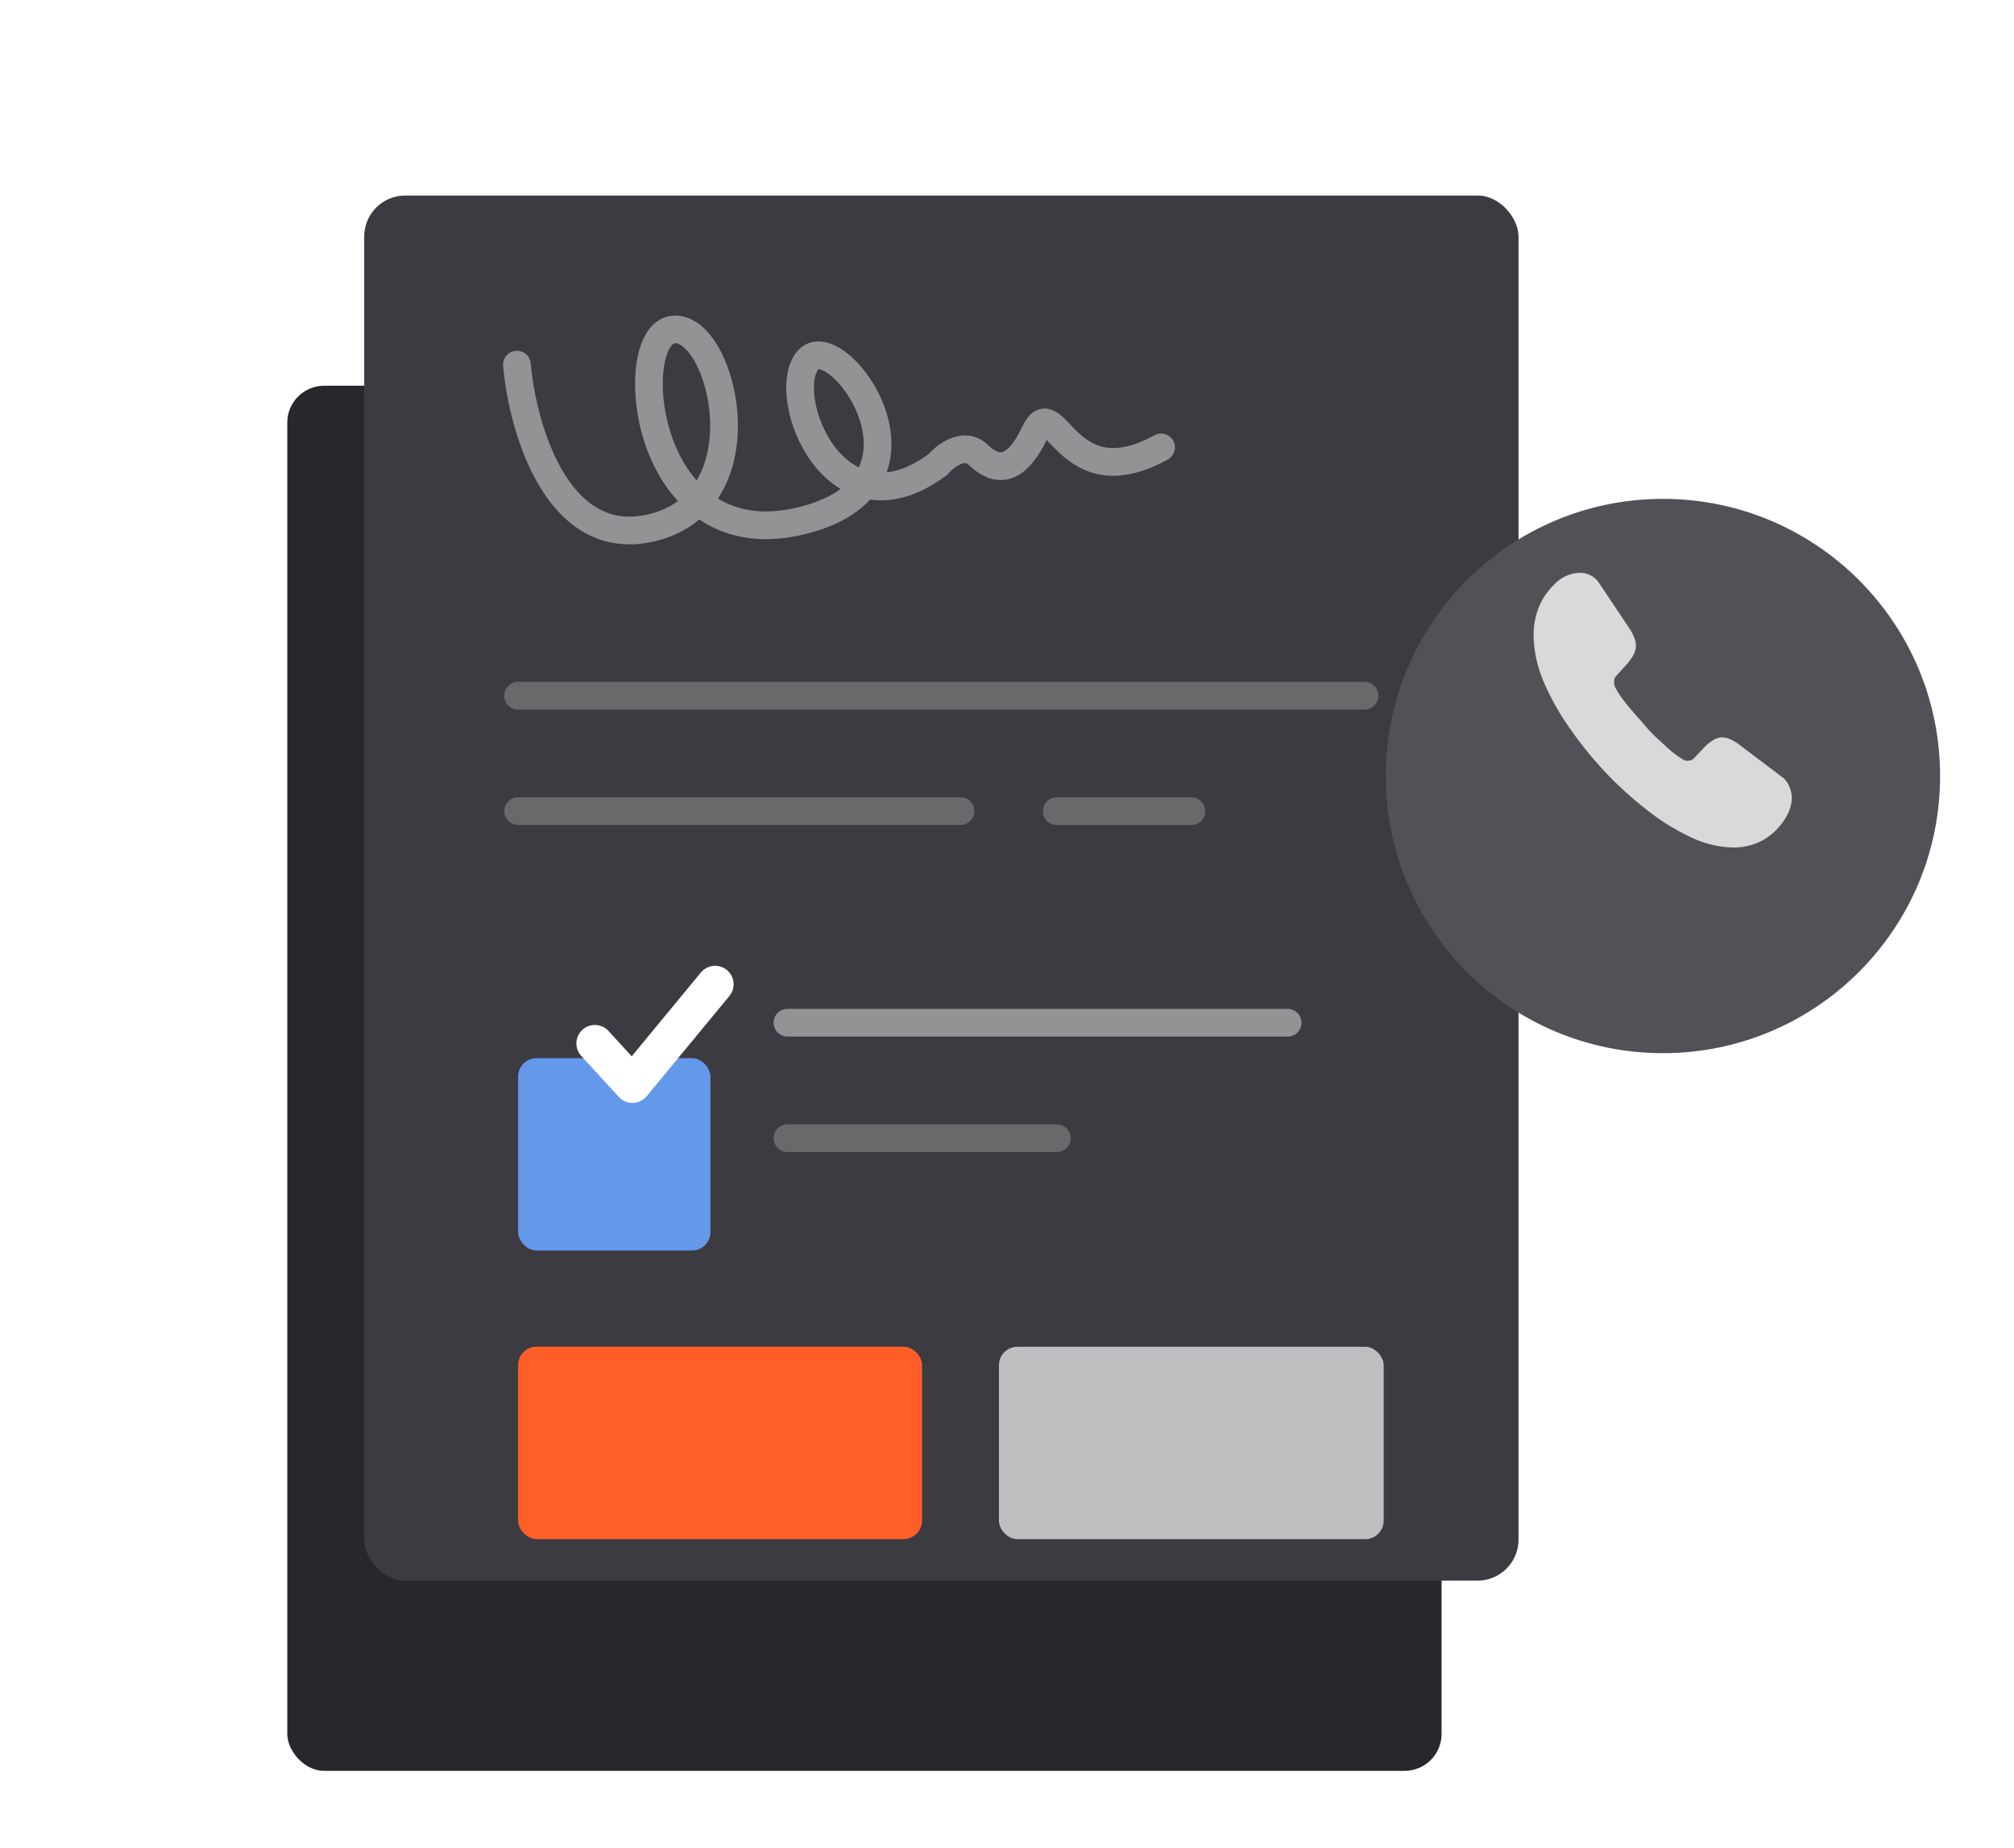 <svg xmlns="http://www.w3.org/2000/svg" width="109" height="100" fill="none"><g filter="url(#a)"><rect width="62.473" height="74.967" x="15.547" y="14.746" fill="#26282C" rx="2"/></g><rect width="62.473" height="74.967" x="19.711" y="10.582" fill="#3C3B41" rx="2.222"/><path stroke="#939395" stroke-linecap="round" stroke-width="1.5" d="M27.977 19.736c.298 3.407 2.152 9.949 7.183 8.853 6.288-1.37 3.986-10.965 1.299-10.757-2.687.208-1.752 12.3 6.73 10.396 8.482-1.903 2.086-10.66.52-8.72-1.564 1.939 1.484 9.761 7.039 5.64.413-.482 1.43-1.264 2.194-.533.954.914 2.004 1.04 3.076-1.226s1.687 3.664 6.822.824"/><path stroke="#67696B" stroke-linecap="round" stroke-width="1.5" d="M28.04 37.652h45.812M28.04 43.898h23.947M57.195 43.902h7.289"/><path stroke="#939395" stroke-linecap="round" stroke-width="1.5" d="M42.617 55.352H69.69"/><path stroke="#67696B" stroke-linecap="round" stroke-width="1.5" d="M42.617 61.602h14.577"/><g filter="url(#b)"><rect width="10.412" height="10.412" x="28.039" y="53.27" fill="#6498E9" rx="1"/></g><g filter="url(#c)"><rect width="21.865" height="10.412" x="28.039" y="68.887" fill="#FF5E29" rx="1"/></g><g filter="url(#d)"><rect width="20.824" height="10.412" x="54.063" y="68.891" fill="#BEBFC0" rx="1"/></g><path stroke="#fff" stroke-linecap="round" stroke-linejoin="round" stroke-width="2" d="m32.195 56.473 2.033 2.22 4.475-5.423"/><g filter="url(#e)"><circle cx="90" cy="38" r="15" fill="#525157"/></g><path fill="#D9D9D9" d="M96.973 43.153a2 2 0 0 1-.175.81 3.089 3.089 0 0 1-.475.745 3.165 3.165 0 0 1-1.145.878c-.432.19-.895.287-1.363.283a5.523 5.523 0 0 1-2.277-.543 12.112 12.112 0 0 1-2.404-1.489 20.49 20.49 0 0 1-2.291-2.084 20.847 20.847 0 0 1-1.95-2.433 13.491 13.491 0 0 1-1.397-2.538A6.611 6.611 0 0 1 83 34.38a4.069 4.069 0 0 1 .252-1.437 3.44 3.44 0 0 1 .803-1.242c.186-.215.41-.387.66-.507.25-.12.52-.186.793-.193.196 0 .39.045.566.134.189.09.35.235.468.417l1.621 2.426c.112.161.206.336.28.52.06.144.094.298.097.455a1.06 1.06 0 0 1-.146.513c-.108.194-.24.372-.392.528l-.53.588a.404.404 0 0 0-.112.298.72.72 0 0 0 0 .171l.055.15c.188.338.406.657.65.952.315.387.65.744 1.013 1.175.364.432.74.745 1.111 1.094.278.261.58.49.901.685l.126.06a.454.454 0 0 0 .175 0 .363.363 0 0 0 .156-.031.385.385 0 0 0 .13-.096l.531-.558a2.17 2.17 0 0 1 .503-.417.888.888 0 0 1 .496-.156c.147.002.292.035.427.097.171.078.335.175.489.29l2.312 1.749c.168.117.301.282.384.476.094.197.146.412.154.633Z"/><defs><filter id="a" width="74.729" height="87.229" x="9.417" y="11.681" color-interpolation-filters="sRGB" filterUnits="userSpaceOnUse"><feFlood flood-opacity="0" result="BackgroundImageFix"/><feColorMatrix in="SourceAlpha" result="hardAlpha" values="0 0 0 0 0 0 0 0 0 0 0 0 0 0 0 0 0 0 127 0"/><feOffset dy="3.065"/><feGaussianBlur stdDeviation="3.065"/><feComposite in2="hardAlpha" operator="out"/><feColorMatrix values="0 0 0 0 0 0 0 0 0 0 0 0 0 0 0 0 0 0 0.25 0"/><feBlend in2="BackgroundImageFix" result="effect1_dropShadow_3_2"/><feBlend in="SourceGraphic" in2="effect1_dropShadow_3_2" result="shape"/><feColorMatrix in="SourceAlpha" result="hardAlpha" values="0 0 0 0 0 0 0 0 0 0 0 0 0 0 0 0 0 0 127 0"/><feOffset dy="3.065"/><feGaussianBlur stdDeviation="2.299"/><feComposite in2="hardAlpha" k2="-1" k3="1" operator="arithmetic"/><feColorMatrix values="0 0 0 0 0.362 0 0 0 0 0.362 0 0 0 0 0.362 0 0 0 0.25 0"/><feBlend in2="shape" result="effect2_innerShadow_3_2"/></filter><filter id="b" width="18.414" height="18.41" x="24.039" y="53.27" color-interpolation-filters="sRGB" filterUnits="userSpaceOnUse"><feFlood flood-opacity="0" result="BackgroundImageFix"/><feColorMatrix in="SourceAlpha" result="hardAlpha" values="0 0 0 0 0 0 0 0 0 0 0 0 0 0 0 0 0 0 127 0"/><feOffset dy="4"/><feGaussianBlur stdDeviation="2"/><feComposite in2="hardAlpha" operator="out"/><feColorMatrix values="0 0 0 0 0 0 0 0 0 0 0 0 0 0 0 0 0 0 0.25 0"/><feBlend in2="BackgroundImageFix" result="effect1_dropShadow_3_2"/><feBlend in="SourceGraphic" in2="effect1_dropShadow_3_2" result="shape"/><feColorMatrix in="SourceAlpha" result="hardAlpha" values="0 0 0 0 0 0 0 0 0 0 0 0 0 0 0 0 0 0 127 0"/><feOffset/><feGaussianBlur stdDeviation="2"/><feComposite in2="hardAlpha" k2="-1" k3="1" operator="arithmetic"/><feColorMatrix values="0 0 0 0 0.659 0 0 0 0 0.733 0 0 0 0 0.75 0 0 0 0.4 0"/><feBlend in2="shape" result="effect2_innerShadow_3_2"/></filter><filter id="c" width="29.867" height="18.41" x="24.039" y="68.887" color-interpolation-filters="sRGB" filterUnits="userSpaceOnUse"><feFlood flood-opacity="0" result="BackgroundImageFix"/><feColorMatrix in="SourceAlpha" result="hardAlpha" values="0 0 0 0 0 0 0 0 0 0 0 0 0 0 0 0 0 0 127 0"/><feOffset dy="4"/><feGaussianBlur stdDeviation="2"/><feComposite in2="hardAlpha" operator="out"/><feColorMatrix values="0 0 0 0 0 0 0 0 0 0 0 0 0 0 0 0 0 0 0.25 0"/><feBlend in2="BackgroundImageFix" result="effect1_dropShadow_3_2"/><feBlend in="SourceGraphic" in2="effect1_dropShadow_3_2" result="shape"/></filter><filter id="d" width="28.82" height="18.41" x="50.063" y="68.891" color-interpolation-filters="sRGB" filterUnits="userSpaceOnUse"><feFlood flood-opacity="0" result="BackgroundImageFix"/><feColorMatrix in="SourceAlpha" result="hardAlpha" values="0 0 0 0 0 0 0 0 0 0 0 0 0 0 0 0 0 0 127 0"/><feOffset dy="4"/><feGaussianBlur stdDeviation="2"/><feComposite in2="hardAlpha" operator="out"/><feColorMatrix values="0 0 0 0 0 0 0 0 0 0 0 0 0 0 0 0 0 0 0.25 0"/><feBlend in2="BackgroundImageFix" result="effect1_dropShadow_3_2"/><feBlend in="SourceGraphic" in2="effect1_dropShadow_3_2" result="shape"/><feColorMatrix in="SourceAlpha" result="hardAlpha" values="0 0 0 0 0 0 0 0 0 0 0 0 0 0 0 0 0 0 127 0"/><feOffset/><feGaussianBlur stdDeviation="2"/><feComposite in2="hardAlpha" k2="-1" k3="1" operator="arithmetic"/><feColorMatrix values="0 0 0 0 0.659 0 0 0 0 0.733 0 0 0 0 0.75 0 0 0 0.4 0"/><feBlend in2="shape" result="effect2_innerShadow_3_2"/></filter><filter id="e" width="38" height="38" x="71" y="23" color-interpolation-filters="sRGB" filterUnits="userSpaceOnUse"><feFlood flood-opacity="0" result="BackgroundImageFix"/><feColorMatrix in="SourceAlpha" result="hardAlpha" values="0 0 0 0 0 0 0 0 0 0 0 0 0 0 0 0 0 0 127 0"/><feOffset dy="4"/><feGaussianBlur stdDeviation="2"/><feComposite in2="hardAlpha" operator="out"/><feColorMatrix values="0 0 0 0 0 0 0 0 0 0 0 0 0 0 0 0 0 0 0.25 0"/><feBlend in2="BackgroundImageFix" result="effect1_dropShadow_3_2"/><feBlend in="SourceGraphic" in2="effect1_dropShadow_3_2" result="shape"/><feColorMatrix in="SourceAlpha" result="hardAlpha" values="0 0 0 0 0 0 0 0 0 0 0 0 0 0 0 0 0 0 127 0"/><feOffset/><feGaussianBlur stdDeviation="2"/><feComposite in2="hardAlpha" k2="-1" k3="1" operator="arithmetic"/><feColorMatrix values="0 0 0 0 0.659 0 0 0 0 0.733 0 0 0 0 0.75 0 0 0 0.4 0"/><feBlend in2="shape" result="effect2_innerShadow_3_2"/></filter></defs></svg>